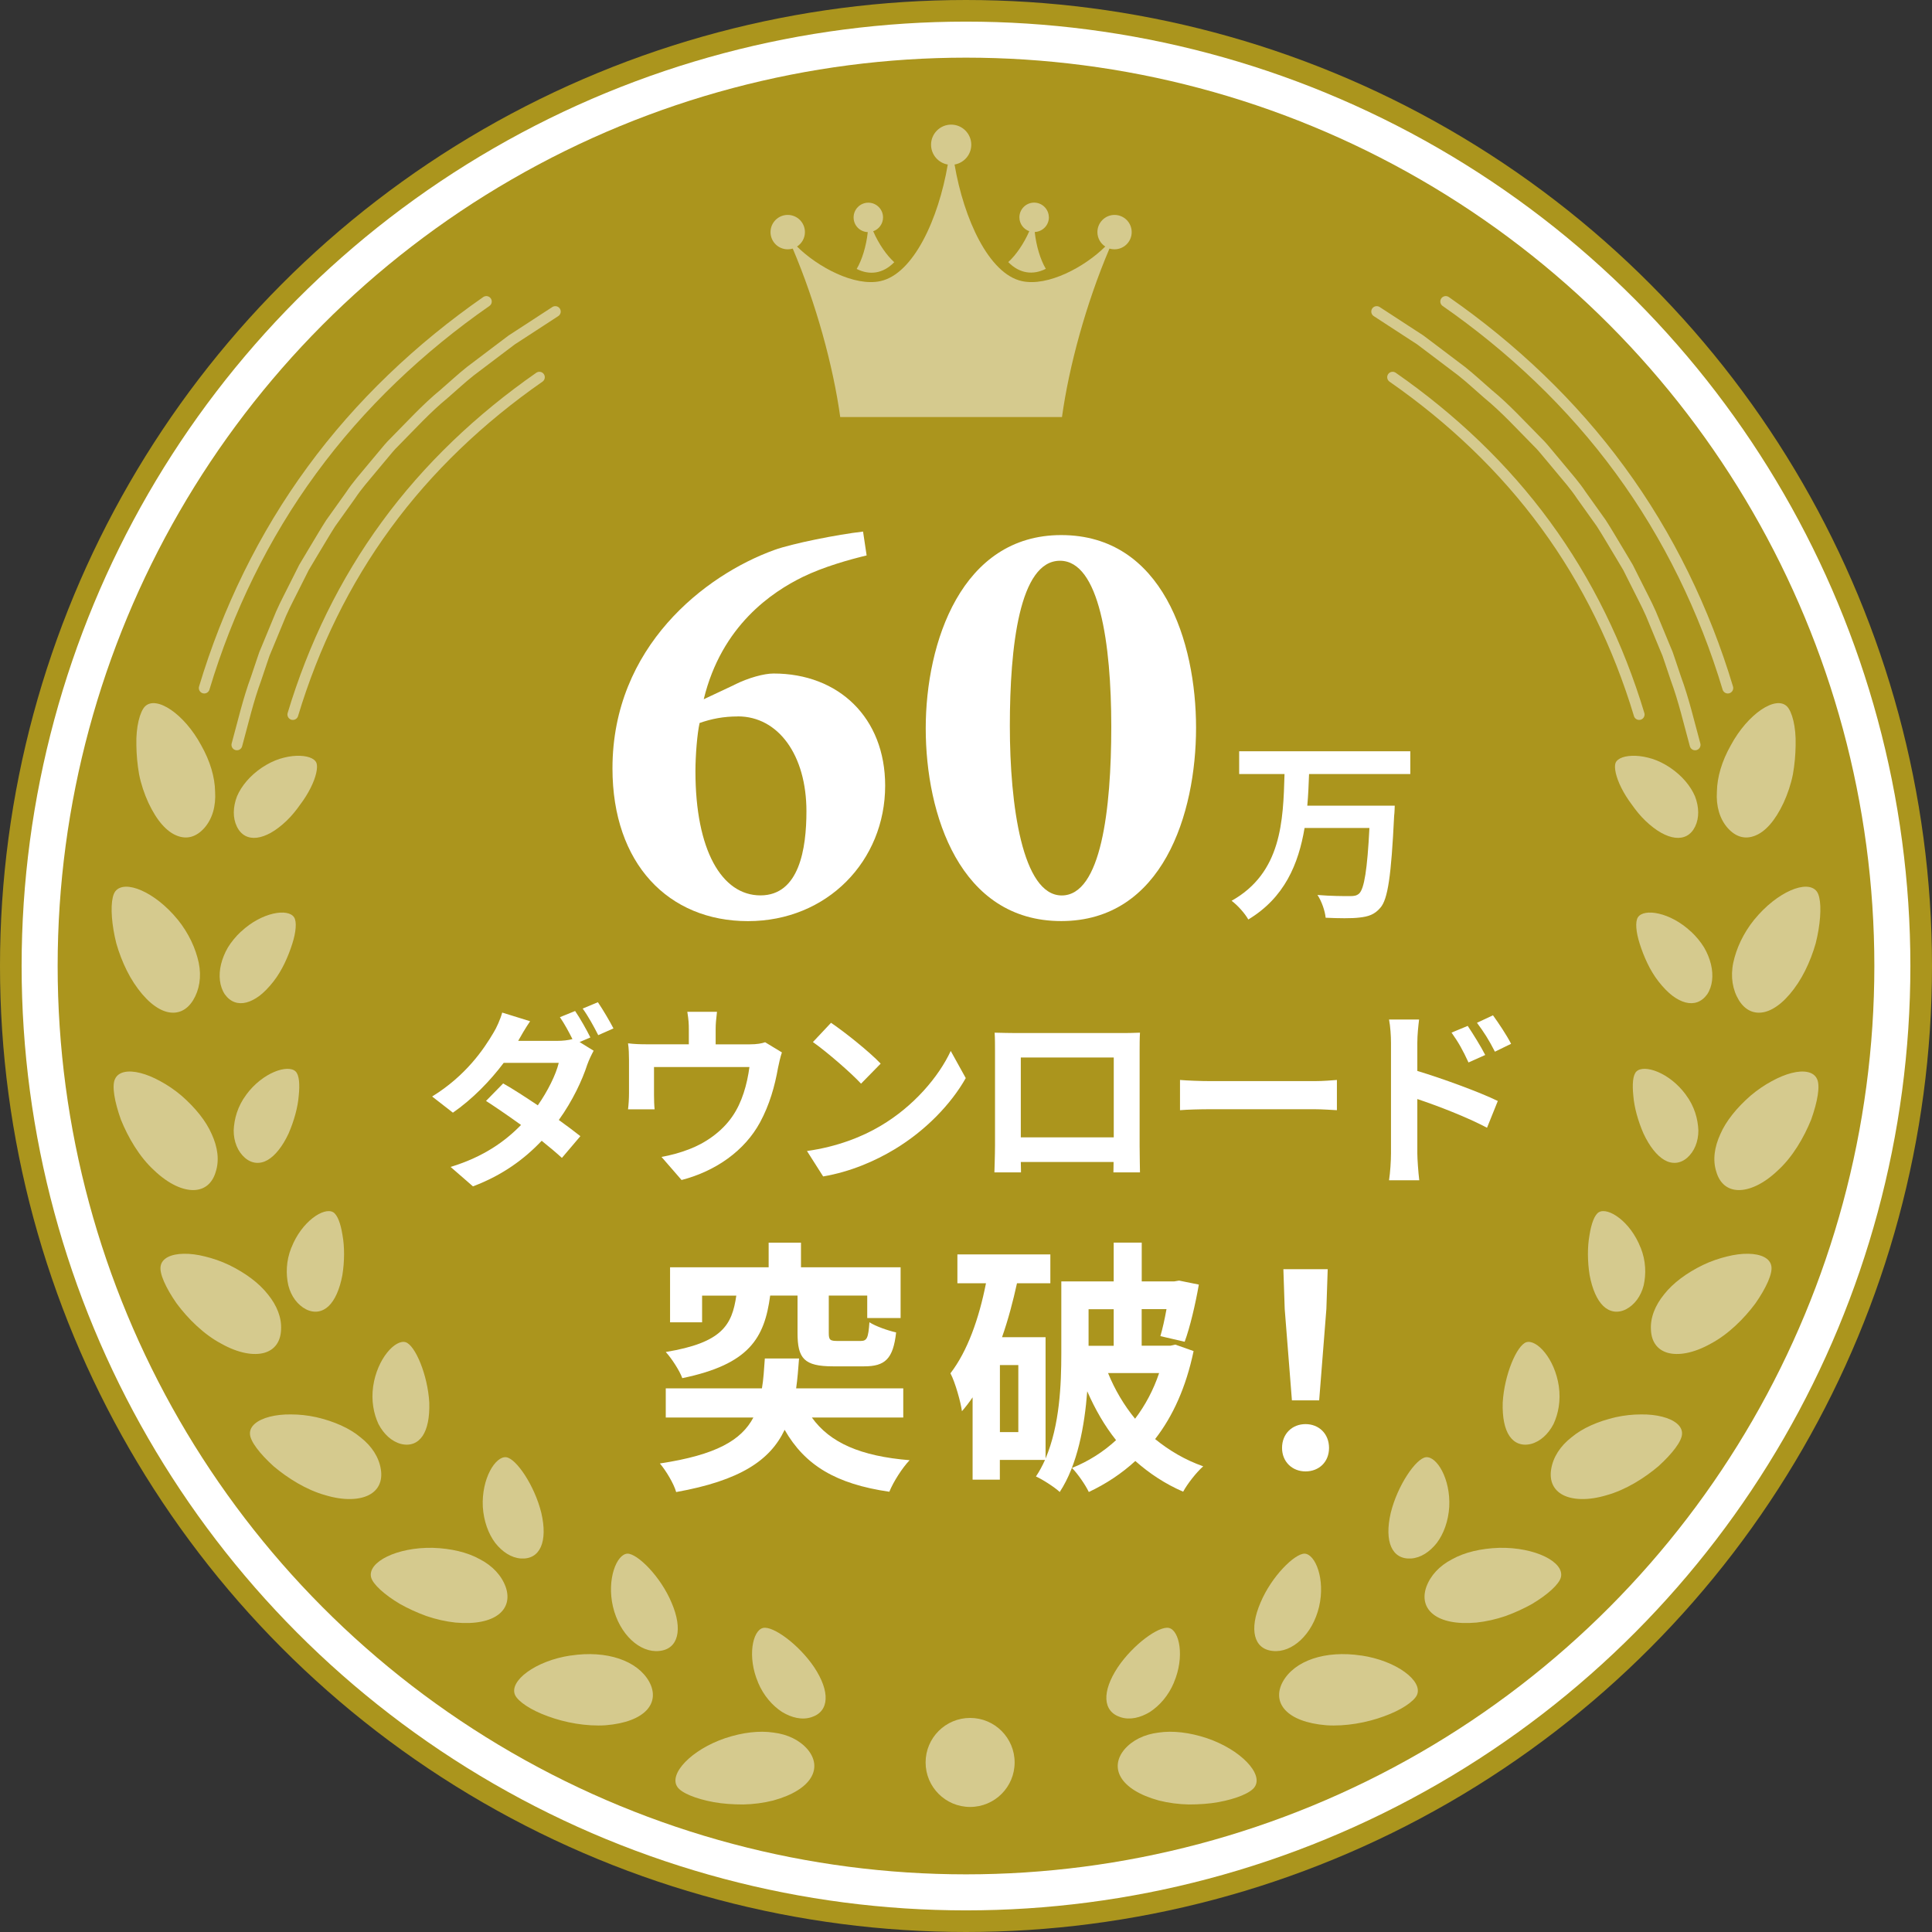 <?xml version="1.0" encoding="UTF-8"?><svg id="_レイヤー_1" xmlns="http://www.w3.org/2000/svg" viewBox="0 0 319.04 319.04"><rect x="0" y="0" width="319.04" height="319.04" fill="#333333" stroke="none"/><circle cx="159.52" cy="159.52" r="150" style="fill:none; stroke:#ab951d; stroke-miterlimit:10; stroke-width:19.04px;"/><circle cx="159.52" cy="159.52" r="150" style="fill:none; stroke:#fff; stroke-miterlimit:10; stroke-width:11.9px;"/><circle cx="159.52" cy="159.52" r="150" style="fill:#ab951d;"/><path d="m121.25,113.09c2.36-1.18,4.93-1.87,6.5-1.87,10.74,0,18.42,7.29,18.42,18.52,0,12.41-9.56,22.37-22.66,22.37s-22.37-9.46-22.37-25.22c0-20.1,15.27-31.92,26.7-36.06,2.96-1.08,10.44-2.56,14.68-3.05l.59,3.94c-2.86.69-7.09,1.87-10.54,3.55-5.02,2.46-13.4,7.98-16.36,20.2l5.02-2.36Zm.59,5.22c-2.36,0-4.34.39-6.31,1.08-.39,1.67-.69,5.32-.69,7.98,0,13.01,4.34,20.49,10.74,20.49s7.59-7.69,7.59-13.89c0-9.26-4.63-15.67-11.33-15.67Z" style="fill:#fff;"/><path d="m175.24,88.36c16.75,0,22.27,17.64,22.27,31.82s-5.52,31.92-22.27,31.92-22.37-17.64-22.37-31.82,5.91-31.92,22.37-31.92Zm-.2,4.24c-6.7,0-8.28,14.19-8.28,27.29s2.07,27.98,8.57,27.98,8.18-14.19,8.18-27.88-1.97-27.39-8.47-27.39Z" style="fill:#fff;"/><path d="m216.17,127.83c-.06,1.7-.13,3.47-.29,5.21h14.44s-.03,1.22-.1,1.7c-.48,9.87-1.03,13.76-2.28,15.17-.96,1.13-1.99,1.45-3.44,1.61-1.25.16-3.47.13-5.59.03-.1-1.09-.64-2.7-1.35-3.76,2.22.19,4.4.19,5.37.19.67,0,1.09-.06,1.51-.42.84-.8,1.35-3.95,1.7-10.83h-10.71c-1,5.95-3.31,11.51-9.29,15.11-.58-1.03-1.77-2.35-2.76-3.09,8.26-4.63,8.52-13.18,8.74-20.93h-7.49v-3.76h28.26v3.76h-16.72Z" style="fill:#fff;"/><path d="m97.49,171.32l-1.78.76,2.32,1.43c-.35.64-.76,1.49-1.05,2.29-.83,2.57-2.42,5.98-4.7,9.15,1.37.99,2.61,1.91,3.56,2.67l-3.05,3.59c-.86-.79-2.03-1.78-3.34-2.83-2.8,2.96-6.39,5.66-11.35,7.53l-3.69-3.21c5.5-1.68,9.03-4.26,11.63-6.93-2.07-1.49-4.16-2.92-5.78-3.97l2.83-2.89c1.68.95,3.69,2.26,5.72,3.62,1.62-2.32,2.99-5.05,3.46-7.02h-9.09c-2.22,2.96-5.18,6.01-8.39,8.23l-3.43-2.67c5.56-3.43,8.52-7.79,10.14-10.55.48-.76,1.14-2.23,1.43-3.31l4.61,1.43c-.76,1.11-1.59,2.54-1.97,3.24h6.48c.86,0,1.78-.1,2.48-.29-.6-1.21-1.37-2.61-2.07-3.62l2.51-1.02c.79,1.14,1.94,3.18,2.51,4.35Zm3.81-1.49l-2.51,1.11c-.67-1.33-1.68-3.18-2.57-4.39l2.51-1.05c.83,1.21,2,3.21,2.57,4.32Z" style="fill:#fff;"/><path d="m118.18,170.01v2.45h5.53c1.33,0,2.1-.16,2.64-.35l2.77,1.68c-.25.7-.51,1.91-.64,2.54-.54,3.05-1.4,6.1-2.96,8.99-2.54,4.7-7.31,8.07-12.97,9.54l-3.31-3.81c1.43-.25,3.18-.73,4.48-1.24,2.64-.98,5.44-2.86,7.21-5.44,1.62-2.32,2.45-5.34,2.83-8.17h-15.76v4.64c0,.73.03,1.72.1,2.35h-4.39c.1-.79.16-1.81.16-2.67v-5.5c0-.7-.03-1.97-.16-2.73,1.08.13,2.03.16,3.24.16h6.8v-2.45c0-.89-.03-1.56-.25-2.92h4.9c-.16,1.37-.22,2.03-.22,2.92Z" style="fill:#fff;"/><path d="m145.43,185.91c5.44-3.21,9.57-8.07,11.57-12.36l2.48,4.48c-2.42,4.29-6.64,8.68-11.76,11.76-3.21,1.94-7.31,3.72-11.79,4.48l-2.67-4.2c4.96-.7,9.09-2.32,12.17-4.16Zm0-10.27l-3.24,3.31c-1.65-1.78-5.63-5.24-7.95-6.87l2.99-3.18c2.22,1.49,6.36,4.8,8.2,6.74Z" style="fill:#fff;"/><path d="m167.62,170.59h17.48c.79,0,2,0,3.15-.06-.06.95-.06,2.13-.06,3.08v15.57c0,1.24.06,4.29.06,4.42h-4.39c0-.06.03-.79.03-1.72h-15.32c.03.89.03,1.62.03,1.72h-4.39c0-.16.1-2.92.1-4.45v-15.54c0-.89,0-2.19-.06-3.08,1.3.03,2.51.06,3.37.06Zm.95,17.23h15.35v-13.19h-15.35v13.19Z" style="fill:#fff;"/><path d="m199.98,178.53h17.07c1.49,0,2.89-.13,3.72-.19v4.99c-.76-.03-2.38-.16-3.72-.16h-17.07c-1.81,0-3.94.06-5.12.16v-4.99c1.14.1,3.46.19,5.12.19Z" style="fill:#fff;"/><path d="m229.7,172.21c0-1.14-.1-2.7-.32-3.85h4.96c-.13,1.11-.29,2.51-.29,3.85v4.64c4.23,1.27,10.36,3.53,13.29,4.96l-1.78,4.42c-3.31-1.75-8.07-3.59-11.51-4.74v8.99c0,.89.16,3.12.32,4.42h-4.99c.19-1.24.32-3.18.32-4.42v-18.28Zm15.57,2l-2.77,1.24c-.92-2-1.62-3.27-2.8-4.93l2.67-1.11c.89,1.33,2.16,3.37,2.89,4.8Zm4.26-1.84l-2.67,1.3c-1.02-2-1.78-3.18-2.96-4.77l2.64-1.24c.92,1.27,2.26,3.27,2.99,4.7Z" style="fill:#fff;"/><path d="m134.06,234.07c3,4.19,8.07,6.4,16.15,7.06-1.19,1.23-2.69,3.57-3.35,5.21-8.82-1.28-13.94-4.37-17.29-10.23-2.38,5.03-7.32,8.38-17.91,10.28-.4-1.41-1.68-3.53-2.69-4.72,9.31-1.41,13.45-3.84,15.44-7.59h-14.47v-4.81h15.88c.26-1.5.35-3.13.48-4.94h5.65c-.13,1.76-.26,3.4-.48,4.94h17.69v4.81h-15.09Zm-6.88-20.12c-.93,7.01-3.44,11.34-14.51,13.63-.44-1.23-1.76-3.26-2.73-4.32,9.35-1.54,10.94-4.46,11.65-9.31h-5.65v4.41h-5.29v-9.09h16.28v-4.06h5.34v4.06h16.45v8.38h-5.51v-3.71h-6.35v6.18c0,1.19.22,1.32,1.54,1.32h3.71c1.06,0,1.28-.48,1.46-3.09,1.01.66,3.04,1.37,4.41,1.68-.49,4.41-1.85,5.6-5.29,5.6h-5.12c-4.81,0-5.87-1.32-5.87-5.51v-6.18h-4.5Z" style="fill:#fff;"/><path d="m197.1,223.13c-1.24,5.91-3.4,10.72-6.35,14.51,2.34,1.9,4.94,3.44,7.94,4.5-1.1.97-2.6,2.87-3.31,4.19-2.96-1.28-5.56-3-7.9-5.07-2.25,2.07-4.85,3.79-7.68,5.12-.57-1.19-1.85-3.04-2.78-3.97,2.65-1.06,5.12-2.6,7.28-4.59-1.9-2.38-3.44-5.07-4.76-8.07-.44,5.73-1.59,12.13-4.54,16.63-.79-.75-2.82-2.07-3.93-2.56.57-.84,1.06-1.76,1.5-2.74h-7.46v3.26h-4.5v-13.59c-.57.84-1.15,1.59-1.76,2.29-.18-1.41-1.1-4.76-1.9-6.26,2.82-3.66,4.72-9.04,5.87-14.87h-4.72v-4.76h15.35v4.76h-5.51c-.66,3-1.46,6.04-2.47,8.91h7.19v20.03c2.34-5.51,2.6-12.22,2.6-17.38v-11.87h8.65v-6.4h4.63v6.4h5.38l.79-.13,3.26.66c-.57,3.26-1.46,7.06-2.34,9.44l-4.01-.93c.35-1.19.71-2.78,1.01-4.46h-4.1v6.04h4.76l.79-.18,3,1.06Zm-28.94,2.29h-3.04v11.07h3.04v-11.07Zm11.6-9.22v6.04h4.15v-6.04h-4.15Zm3.22,10.54c1.1,2.73,2.65,5.34,4.46,7.54,1.68-2.21,3.04-4.76,3.97-7.54h-8.43Z" style="fill:#fff;"/><path d="m211.71,239.1c0-2.34,1.68-3.93,3.88-3.93s3.88,1.59,3.88,3.93-1.68,3.88-3.88,3.88-3.88-1.59-3.88-3.88Zm.44-22.94l-.22-6.57h7.32l-.22,6.57-1.19,15.09h-4.5l-1.19-15.09Z" style="fill:#fff;"/><g style="fill:none; opacity:.5;"><path d="m33.21,123.05c1.51,2.66,2.27,5.31,2.31,7.67.15,2.38-.44,4.48-1.77,6-1.33,1.49-2.86,1.94-4.53,1.28-1.69-.66-3.31-2.44-4.72-5.45-.66-1.45-1.21-3.05-1.53-4.68-.29-1.63-.43-3.28-.45-4.8-.09-3.05.59-5.58,1.43-6.42,1.86-1.84,6.47,1.23,9.26,6.4Z" style="fill:#fff;"/><path d="m43.25,126.76c-1.94,1.31-3.38,3.01-4.12,4.76-.67,1.76-.71,3.54-.02,4.96,1.36,2.83,4.69,2.43,8.2-.93.85-.81,1.59-1.73,2.25-2.67.7-.92,1.28-1.87,1.73-2.76.91-1.79,1.24-3.4.97-4.13-.33-.81-1.61-1.24-3.31-1.18-.85.03-1.8.2-2.79.51-.98.32-1.95.8-2.91,1.44Z" style="fill:#fff;"/><path d="m29.32,151.82c1.89,2.34,3,4.84,3.5,7.17.48,2.33.1,4.49-.93,6.18-1.03,1.67-2.54,2.36-4.27,1.94-.86-.21-1.78-.71-2.72-1.51-.47-.4-.95-.89-1.42-1.44-.45-.53-.9-1.13-1.35-1.81-.86-1.31-1.58-2.78-2.16-4.29-.29-.76-.55-1.52-.76-2.27-.19-.76-.35-1.51-.47-2.24-.48-2.91-.4-5.39.28-6.33,1.53-2.06,6.56.03,10.3,4.61Z" style="fill:#fff;"/><path d="m39.8,153.83c-.87.82-1.59,1.7-2.16,2.62-.54.92-.91,1.87-1.14,2.79-.44,1.85-.25,3.63.62,4.95.92,1.28,2.18,1.71,3.57,1.35.7-.18,1.42-.55,2.16-1.1.74-.56,1.53-1.37,2.29-2.34,1.49-1.89,2.47-4.22,3.11-6.2.64-1.99.78-3.69.32-4.41-.98-1.55-5.35-.86-8.76,2.35Z" style="fill:#fff;"/><path d="m29.99,180.95c2.26,1.98,4.03,4.16,4.97,6.33.99,2.16,1.29,4.31.66,6.24-.55,1.88-1.82,2.95-3.6,3-1.77.05-4.12-.92-6.56-3.25-2.44-2.22-4.3-5.43-5.49-8.37-1.06-2.96-1.53-5.61-.97-6.73.55-1.21,2.18-1.5,4.22-.97,1.02.26,2.13.72,3.27,1.35,1.17.63,2.37,1.44,3.5,2.4Z" style="fill:#fff;"/><path d="m40.65,180.8c-1.42,1.9-1.98,3.98-2.06,5.86-.01,1.87.68,3.51,1.85,4.53,1.16,1.01,2.54,1.08,3.77.36,1.22-.71,2.44-2.22,3.44-4.36.9-2.06,1.54-4.36,1.68-6.25.2-1.9.08-3.44-.52-4.01-1.25-1.2-5.42.13-8.16,3.86Z" style="fill:#fff;"/><path d="m37.84,208.9c2.7,1.32,4.94,2.98,6.4,4.85,1.5,1.84,2.3,3.87,2.17,5.88-.09,1.96-1.07,3.29-2.78,3.77-1.7.47-4.21.11-7.12-1.53-2.88-1.53-5.48-4.12-7.34-6.62-1.78-2.55-2.88-4.96-2.64-6.18.22-1.3,1.72-2,3.82-2.03,1.05-.02,2.25.13,3.51.45,1.27.31,2.65.77,3.98,1.41Z" style="fill:#fff;"/><path d="m48.11,206.03c-.88,2.21-.91,4.37-.5,6.22.46,1.82,1.53,3.24,2.92,3.96,1.39.7,2.73.44,3.76-.55,1.02-.99,1.81-2.75,2.25-5.11.36-2.25.37-4.66.02-6.57-.3-1.93-.84-3.4-1.56-3.81-1.53-.86-5.2,1.54-6.88,5.86Z" style="fill:#fff;"/><path d="m52.24,234.03c2.92.68,5.48,1.8,7.29,3.32,1.88,1.46,3.05,3.31,3.36,5.28.31,1.94-.39,3.44-1.97,4.25-1.56.8-4.09.97-7.25.01-3.1-.87-6.16-2.79-8.5-4.77-2.26-2.05-3.85-4.1-3.89-5.32-.08-1.3,1.22-2.33,3.26-2.85,1.02-.26,2.21-.4,3.51-.38,1.32,0,2.74.14,4.19.46Z" style="fill:#fff;"/><path d="m61.62,228.95c-.33,2.35.08,4.49.88,6.21.87,1.67,2.18,2.87,3.7,3.28,1.53.38,2.77-.12,3.58-1.31.8-1.19,1.18-3.07,1.11-5.5-.26-4.62-2.33-9.46-3.89-9.98-1.7-.53-4.71,2.68-5.38,7.29Z" style="fill:#fff;"/><path d="m71.48,255.6c2.98.1,5.71.73,7.77,1.89,2.12,1.09,3.59,2.72,4.26,4.58,1.28,3.69-1.7,6.47-8.31,5.87-1.58-.17-3.22-.54-4.79-1.08-1.55-.56-3.04-1.25-4.36-1.99-2.59-1.54-4.48-3.26-4.77-4.41-.61-2.52,4.27-4.98,10.19-4.86Z" style="fill:#fff;"/><path d="m79.73,248.84c.15,2.34.91,4.43,2.05,5.95,1.17,1.48,2.65,2.46,4.24,2.57,3.18.2,4.47-2.79,3.37-7.53-1.11-4.52-4.14-8.97-5.79-9.19-1.78-.22-4.11,3.54-3.87,8.21Z" style="fill:#fff;"/><path d="m94.24,273.39c5.97-.91,11.02.84,12.96,4.31,1.88,3.45-.56,6.66-7.19,7.2-3.17.21-6.7-.43-9.52-1.48-2.84-1.01-4.93-2.45-5.43-3.5-1.06-2.32,3.37-5.68,9.18-6.54Z" style="fill:#fff;"/><path d="m101.22,265.31c1.08,4.6,4.47,7.67,7.65,7.32,3.14-.3,3.94-3.54,2.03-7.97-1.81-4.34-5.64-8.11-7.28-8.1-1.78.07-3.45,4.21-2.4,8.75Z" style="fill:#fff;"/><path d="m119.77,287.03c2.85-.95,5.62-1.27,7.96-.92,2.37.29,4.32,1.26,5.62,2.76,2.53,3.01.85,6.67-5.68,8.46-1.55.39-3.26.62-4.94.65-1.67,0-3.34-.11-4.85-.38-3-.55-5.38-1.53-6.03-2.53-1.45-2.14,2.31-6.14,7.91-8.04Z" style="fill:#fff;"/><path d="m125.18,277.84c.92,2.19,2.38,3.82,3.96,4.86,1.6.97,3.32,1.37,4.85.87,3-.95,3.1-4.25.48-8.22-2.54-3.79-6.83-6.9-8.46-6.52-1.73.39-2.65,4.75-.82,9.01Z" style="fill:#fff;"/><path d="m39.12,123c1.01-3.67,1.86-7.4,3.18-10.97l.91-2.71.46-1.35.55-1.32,2.18-5.27c.76-1.74,1.68-3.41,2.51-5.11l1.28-2.55,1.46-2.45c.99-1.62,1.93-3.27,2.96-4.87l3.31-4.64c1.05-1.59,2.32-3,3.53-4.47l1.83-2.19c.61-.73,1.2-1.47,1.89-2.13,2.68-2.7,5.23-5.52,8.18-7.94,1.44-1.24,2.83-2.55,4.32-3.73l4.56-3.45,2.28-1.72,2.4-1.56,4.79-3.12" style="fill:none; stroke:#fff; stroke-linecap:round; stroke-miterlimit:10; stroke-width:1.79px;"/><path d="m33.73,113.62c3.84-12.8,9.8-25.12,17.78-35.99,7.96-10.89,17.88-20.24,28.8-27.84" style="fill:none; stroke:#fff; stroke-linecap:round; stroke-miterlimit:10; stroke-width:1.79px;"/><path d="m48.36,117.99c3.41-11.32,8.56-21.92,15.45-31.32,6.87-9.4,15.48-17.57,25.26-24.38" style="fill:none; stroke:#fff; stroke-linecap:round; stroke-miterlimit:10; stroke-width:1.79px;"/></g><g style="fill:none; opacity:.5;"><path d="m285.83,123.05c-1.51,2.66-2.27,5.31-2.31,7.67-.15,2.38.44,4.48,1.77,6,1.33,1.49,2.86,1.94,4.53,1.28,1.69-.66,3.31-2.44,4.72-5.45.66-1.45,1.21-3.05,1.53-4.68.29-1.63.43-3.28.45-4.8.09-3.05-.59-5.58-1.43-6.42-1.86-1.84-6.47,1.23-9.26,6.4Z" style="fill:#fff;"/><path d="m275.79,126.76c1.94,1.31,3.38,3.01,4.12,4.76.67,1.76.71,3.54.02,4.96-1.36,2.83-4.69,2.43-8.2-.93-.85-.81-1.59-1.73-2.25-2.67-.7-.92-1.28-1.87-1.73-2.76-.91-1.79-1.24-3.4-.97-4.13.33-.81,1.61-1.24,3.31-1.18.85.03,1.8.2,2.79.51.98.32,1.95.8,2.91,1.44Z" style="fill:#fff;"/><path d="m289.72,151.82c-1.89,2.34-3,4.84-3.5,7.17-.48,2.33-.1,4.49.93,6.18,1.03,1.67,2.54,2.36,4.27,1.94.86-.21,1.78-.71,2.72-1.51.47-.4.95-.89,1.42-1.44.45-.53.9-1.13,1.35-1.81.86-1.31,1.58-2.78,2.16-4.29.29-.76.55-1.52.76-2.27.19-.76.35-1.51.47-2.24.48-2.91.4-5.39-.28-6.33-1.53-2.06-6.56.03-10.3,4.61Z" style="fill:#fff;"/><path d="m279.24,153.83c.87.82,1.59,1.7,2.16,2.62.54.92.91,1.87,1.14,2.79.44,1.85.25,3.63-.62,4.95-.92,1.28-2.18,1.71-3.57,1.35-.7-.18-1.42-.55-2.16-1.1-.74-.56-1.53-1.37-2.29-2.34-1.49-1.89-2.47-4.22-3.11-6.2-.64-1.99-.78-3.69-.32-4.41.98-1.55,5.35-.86,8.76,2.35Z" style="fill:#fff;"/><path d="m289.06,180.95c-2.26,1.98-4.03,4.16-4.97,6.33-.99,2.16-1.29,4.31-.66,6.24.55,1.88,1.82,2.95,3.6,3,1.77.05,4.12-.92,6.56-3.25,2.44-2.22,4.3-5.43,5.49-8.37,1.06-2.96,1.53-5.61.97-6.73-.55-1.21-2.18-1.5-4.22-.97-1.02.26-2.13.72-3.27,1.35-1.17.63-2.37,1.44-3.5,2.4Z" style="fill:#fff;"/><path d="m278.4,180.8c1.42,1.9,1.98,3.98,2.06,5.86.01,1.87-.68,3.51-1.85,4.53-1.16,1.01-2.54,1.08-3.77.36-1.22-.71-2.44-2.22-3.44-4.36-.9-2.06-1.54-4.36-1.68-6.25-.2-1.9-.08-3.44.52-4.01,1.25-1.2,5.42.13,8.16,3.86Z" style="fill:#fff;"/><path d="m281.2,208.9c-2.7,1.32-4.94,2.98-6.4,4.85-1.5,1.84-2.3,3.87-2.17,5.88.09,1.96,1.07,3.29,2.78,3.77,1.7.47,4.21.11,7.12-1.53,2.88-1.53,5.48-4.12,7.34-6.62,1.78-2.55,2.88-4.96,2.64-6.18-.22-1.3-1.72-2-3.82-2.03-1.05-.02-2.25.13-3.51.45-1.27.31-2.65.77-3.98,1.41Z" style="fill:#fff;"/><path d="m270.93,206.03c.88,2.21.91,4.37.5,6.22-.46,1.82-1.53,3.24-2.92,3.96-1.39.7-2.73.44-3.76-.55-1.02-.99-1.81-2.75-2.25-5.11-.36-2.25-.37-4.66-.02-6.57.3-1.93.84-3.4,1.56-3.81,1.53-.86,5.2,1.54,6.88,5.86Z" style="fill:#fff;"/><path d="m266.8,234.03c-2.92.68-5.48,1.8-7.29,3.32-1.88,1.46-3.05,3.31-3.36,5.28-.31,1.94.39,3.44,1.97,4.25,1.56.8,4.09.97,7.25.01,3.1-.87,6.16-2.79,8.5-4.77,2.26-2.05,3.85-4.1,3.89-5.32.08-1.3-1.22-2.33-3.26-2.85-1.02-.26-2.21-.4-3.51-.38-1.32,0-2.74.14-4.19.46Z" style="fill:#fff;"/><path d="m257.42,228.95c.33,2.35-.08,4.49-.88,6.21-.87,1.67-2.18,2.87-3.7,3.28-1.53.38-2.77-.12-3.58-1.31-.8-1.19-1.18-3.07-1.11-5.5.26-4.62,2.33-9.46,3.89-9.98,1.7-.53,4.71,2.68,5.38,7.29Z" style="fill:#fff;"/><path d="m247.56,255.6c-2.98.1-5.71.73-7.77,1.89-2.12,1.09-3.59,2.72-4.26,4.58-1.28,3.69,1.7,6.47,8.31,5.87,1.58-.17,3.22-.54,4.79-1.08,1.55-.56,3.04-1.25,4.36-1.99,2.59-1.54,4.48-3.26,4.77-4.41.61-2.52-4.27-4.98-10.19-4.86Z" style="fill:#fff;"/><path d="m239.32,248.84c-.15,2.34-.91,4.43-2.05,5.95-1.17,1.48-2.65,2.46-4.24,2.57-3.18.2-4.47-2.79-3.37-7.53,1.11-4.52,4.14-8.97,5.79-9.19,1.78-.22,4.11,3.54,3.87,8.21Z" style="fill:#fff;"/><path d="m224.8,273.39c-5.97-.91-11.02.84-12.96,4.31-1.88,3.45.56,6.66,7.19,7.2,3.17.21,6.7-.43,9.52-1.48,2.84-1.01,4.93-2.45,5.43-3.5,1.06-2.32-3.37-5.68-9.18-6.54Z" style="fill:#fff;"/><path d="m217.83,265.31c-1.08,4.6-4.47,7.67-7.65,7.32-3.14-.3-3.94-3.54-2.03-7.97,1.81-4.34,5.64-8.11,7.28-8.1,1.78.07,3.45,4.21,2.4,8.75Z" style="fill:#fff;"/><path d="m199.28,287.03c-2.85-.95-5.62-1.27-7.96-.92-2.37.29-4.32,1.26-5.62,2.76-2.53,3.01-.85,6.67,5.68,8.46,1.55.39,3.26.62,4.94.65,1.67,0,3.34-.11,4.85-.38,3-.55,5.38-1.53,6.03-2.53,1.45-2.14-2.31-6.14-7.91-8.04Z" style="fill:#fff;"/><path d="m193.86,277.84c-.92,2.19-2.38,3.82-3.96,4.86-1.6.97-3.32,1.37-4.85.87-3-.95-3.1-4.25-.48-8.22,2.54-3.79,6.83-6.9,8.46-6.52,1.73.39,2.65,4.75.82,9.01Z" style="fill:#fff;"/><path d="m279.92,123c-1.01-3.67-1.86-7.4-3.18-10.97l-.91-2.71-.46-1.35-.55-1.32-2.18-5.27c-.76-1.74-1.68-3.41-2.51-5.11l-1.28-2.55-1.46-2.45c-.99-1.62-1.93-3.27-2.96-4.87l-3.31-4.64c-1.05-1.59-2.32-3-3.53-4.47l-1.83-2.19c-.61-.73-1.2-1.47-1.89-2.13-2.68-2.7-5.23-5.52-8.18-7.94-1.44-1.24-2.83-2.55-4.32-3.73l-4.56-3.45-2.28-1.72-2.4-1.56-4.79-3.12" style="fill:none; stroke:#fff; stroke-linecap:round; stroke-miterlimit:10; stroke-width:1.79px;"/><path d="m285.32,113.62c-3.84-12.8-9.8-25.12-17.78-35.99-7.96-10.89-17.88-20.24-28.8-27.84" style="fill:none; stroke:#fff; stroke-linecap:round; stroke-miterlimit:10; stroke-width:1.79px;"/><path d="m270.68,117.99c-3.41-11.32-8.56-21.92-15.45-31.32-6.87-9.4-15.48-17.57-25.26-24.38" style="fill:none; stroke:#fff; stroke-linecap:round; stroke-miterlimit:10; stroke-width:1.79px;"/></g><circle cx="160.2" cy="291.04" r="7.35" style="fill:#fff; opacity:.5;"/><g style="fill:none; opacity:.5;"><path d="m173.2,35.89c0-1.34-1.09-2.43-2.43-2.43s-2.43,1.09-2.43,2.43c0,1.06.68,1.96,1.63,2.29-.91,2.08-2.2,3.94-3.47,5.1,1.88,1.93,4.12,2.17,6.2,1.11-.88-1.48-1.58-3.75-1.83-6.08,1.3-.05,2.34-1.12,2.34-2.43Z" style="fill:#fff;"/><path d="m184.06,35.49c-1.57,0-2.84,1.27-2.84,2.84,0,1,.52,1.88,1.3,2.38-3.36,3.35-9.47,6.66-13.78,5.71-5.45-1.21-9.58-10.26-11.11-19.25,1.57-.27,2.76-1.63,2.76-3.27,0-1.83-1.49-3.32-3.32-3.32s-3.32,1.49-3.32,3.32c0,1.64,1.2,3.01,2.76,3.27-1.53,8.99-5.66,18.05-11.11,19.25-4.3.95-10.42-2.36-13.78-5.71.78-.51,1.3-1.38,1.3-2.38,0-1.57-1.27-2.84-2.84-2.84s-2.84,1.27-2.84,2.84,1.27,2.84,2.84,2.84c.29,0,.57-.04.83-.12,3.86,9.08,6.68,19.4,7.84,27.82h36.62c1.16-8.41,3.98-18.74,7.84-27.82.26.08.54.12.83.12,1.57,0,2.84-1.27,2.84-2.84s-1.27-2.84-2.84-2.84Z" style="fill:#fff;"/><path d="m144.19,38.19c.95-.33,1.63-1.23,1.63-2.29,0-1.34-1.09-2.43-2.43-2.43s-2.43,1.09-2.43,2.43,1.04,2.38,2.34,2.43c-.25,2.32-.95,4.59-1.83,6.08,2.08,1.06,4.32.82,6.2-1.11-1.27-1.15-2.56-3.01-3.47-5.1Z" style="fill:#fff;"/></g></svg>